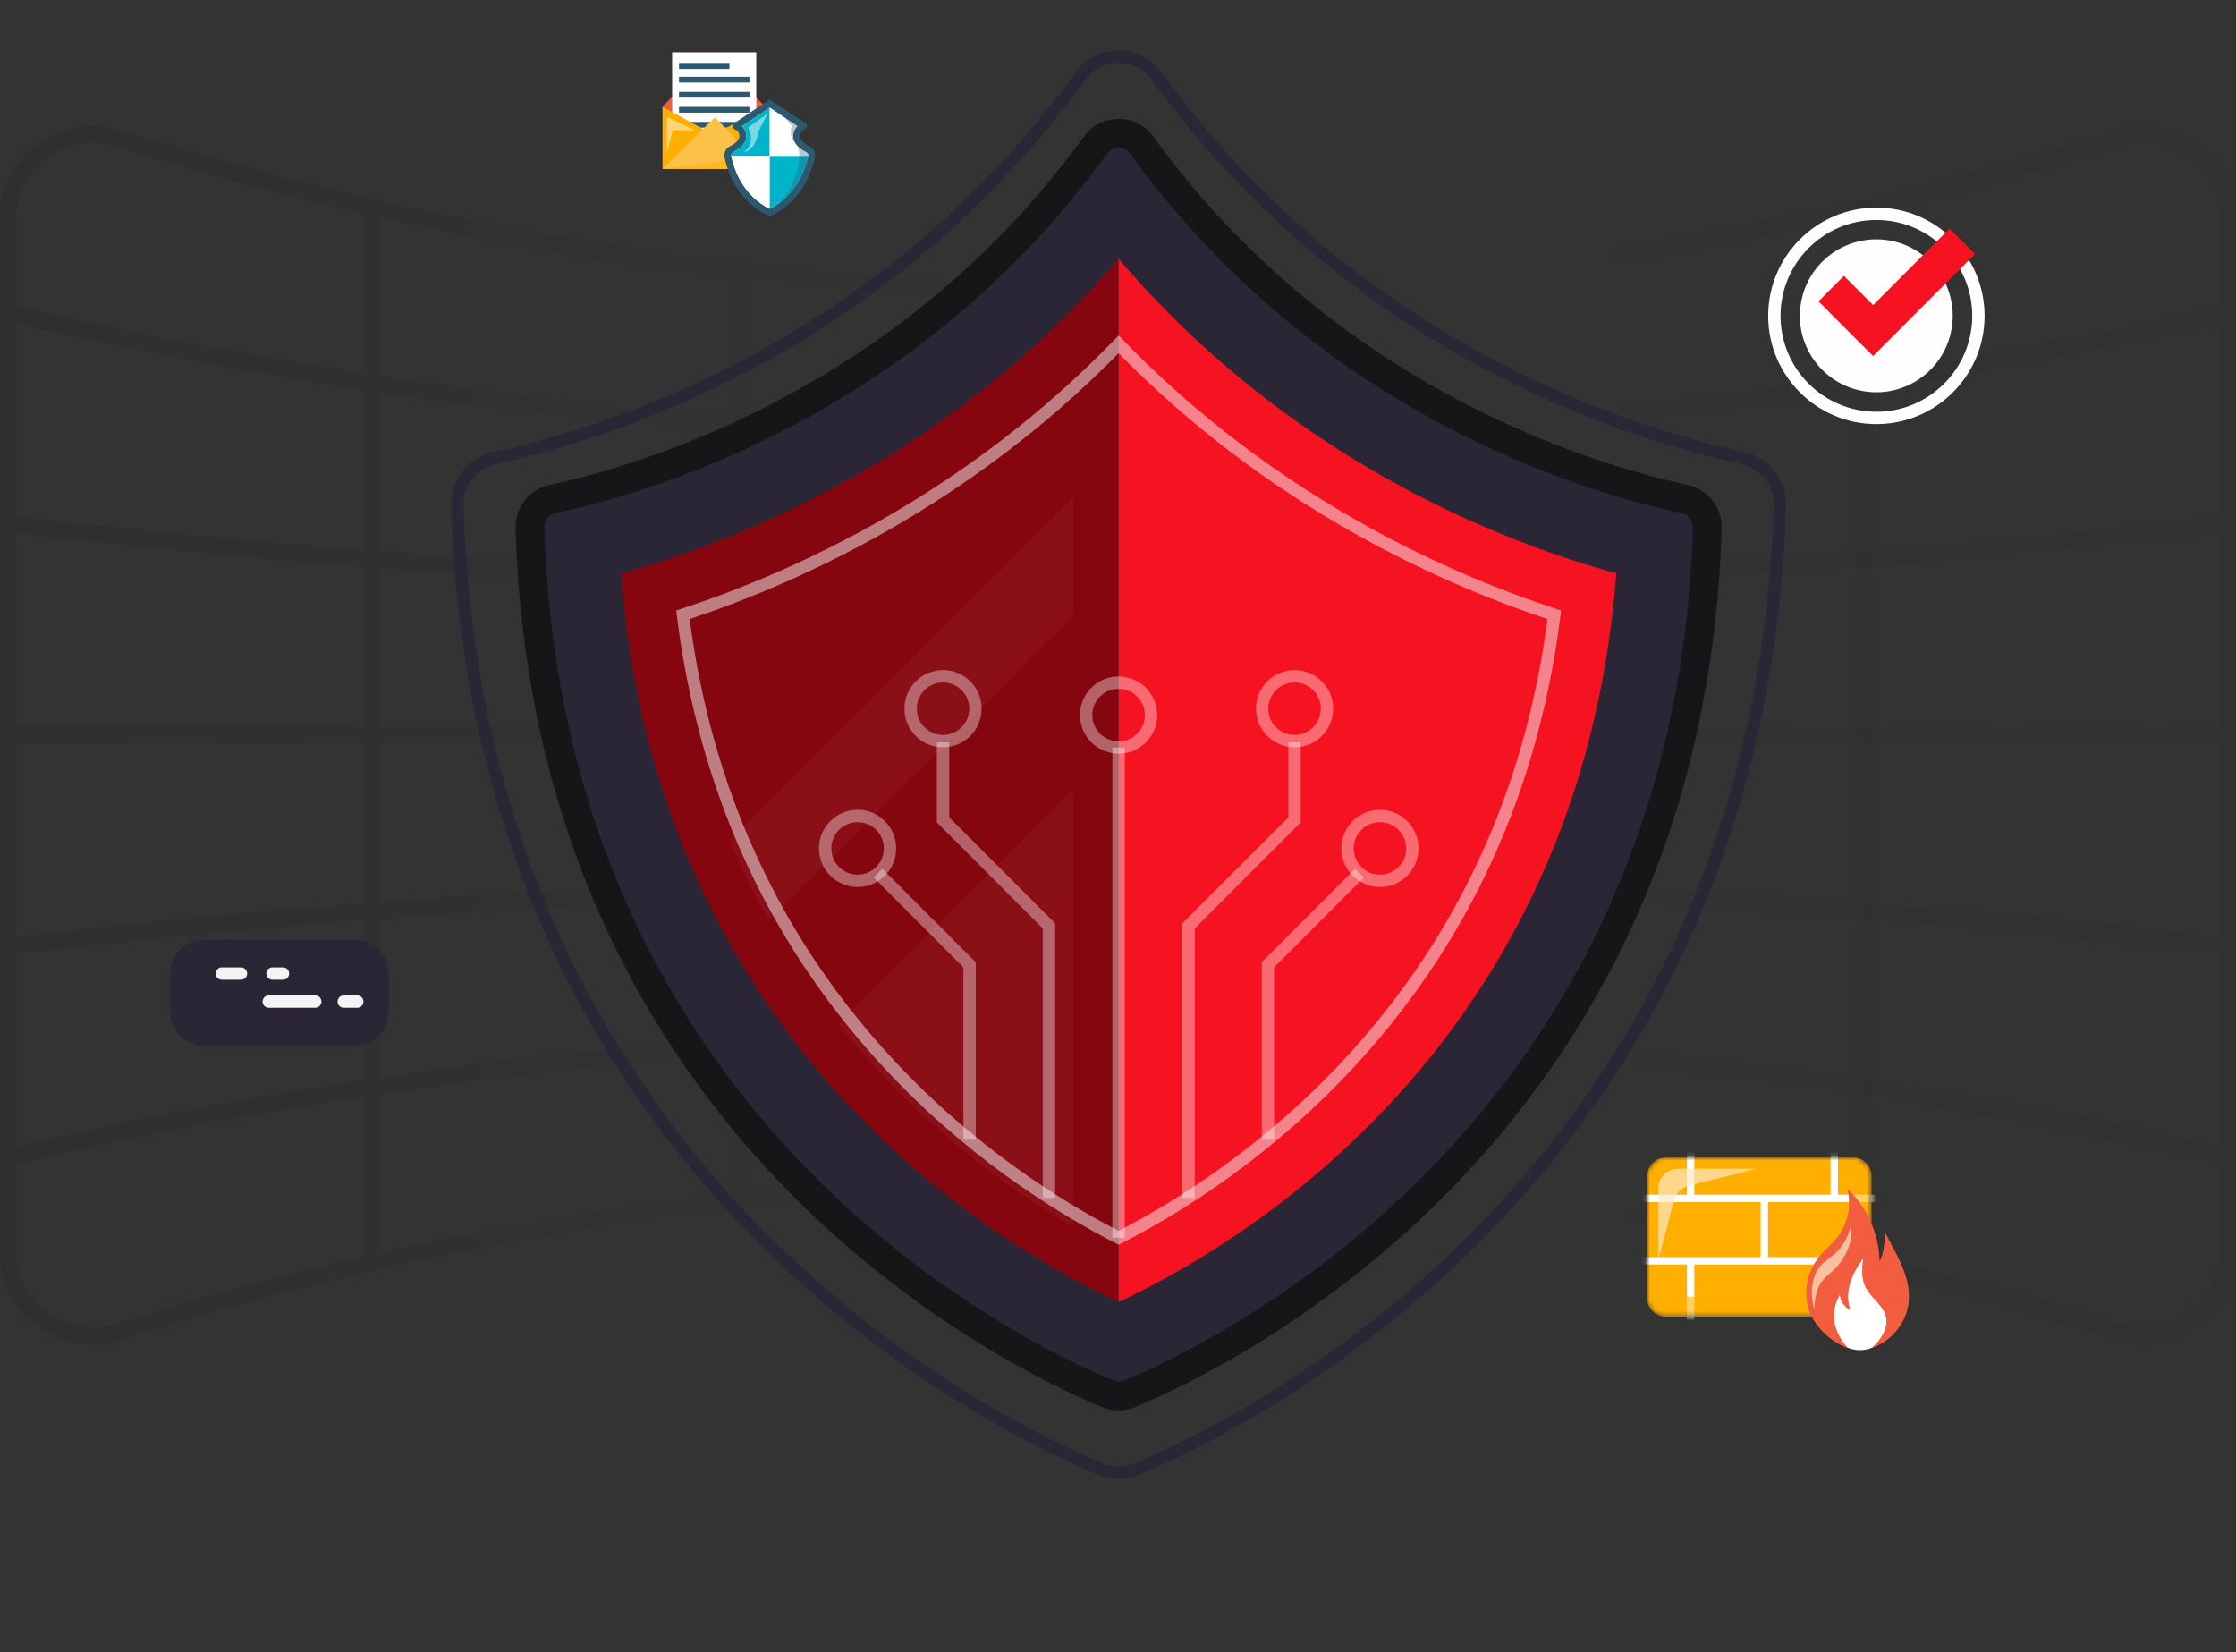 <svg width="475" height="351" viewBox="0 0 475 351" fill="none" xmlns="http://www.w3.org/2000/svg">
<rect x="0" y="0" width="475" height="351" fill="#333333" stroke="none"/>
<g clip-path="url(#clip0_1094_1456)">
<path opacity="0.06" d="M237.5 335.256C278.154 335.256 311.111 330.695 311.111 325.069C311.111 319.442 278.154 314.881 237.5 314.881C196.845 314.881 163.889 319.442 163.889 325.069C163.889 330.695 196.845 335.256 237.5 335.256Z" fill="#524763"/>
<g opacity="0.1">
<path d="M455.409 285.504C453.415 285.504 451.413 285.198 449.437 284.577C310.771 241.041 164.184 241.041 25.518 284.577C19.46 286.484 13.06 285.416 7.945 281.664C2.848 277.92 -0.073 272.138 -0.073 265.813V46.454C-0.073 40.121 2.848 34.348 7.945 30.604C13.051 26.851 19.46 25.784 25.518 27.691C164.184 71.227 310.771 71.227 449.437 27.691C455.496 25.793 461.896 26.851 467.011 30.604C472.108 34.348 475.028 40.13 475.028 46.454V265.813C475.028 272.147 472.108 277.92 467.011 281.664C463.566 284.192 459.527 285.504 455.409 285.504ZM237.478 248.607C309.853 248.607 381.521 259.585 450.486 281.235C455.47 282.801 460.733 281.926 464.939 278.838C469.127 275.759 471.531 271.009 471.531 265.805V46.454C471.531 41.25 469.127 36.5 464.939 33.421C460.733 30.333 455.47 29.458 450.486 31.024C381.521 52.674 309.862 63.652 237.478 63.652C165.094 63.652 93.435 52.674 24.469 31.024C19.486 29.458 14.222 30.333 10.017 33.421C5.829 36.5 3.425 41.25 3.425 46.454V265.813C3.425 271.018 5.829 275.768 10.017 278.847C14.222 281.935 19.486 282.81 24.469 281.244C93.435 259.594 165.094 248.616 237.478 248.616V248.607Z" fill="url(#paint0_linear_1094_1456)"/>
<path d="M473.279 247.584C473.148 247.584 473.008 247.566 472.877 247.54C321.079 211.859 153.876 211.859 2.078 247.54C1.134 247.759 0.198 247.181 -0.02 246.237C-0.239 245.292 0.347 244.356 1.282 244.137C153.596 208.334 321.368 208.334 473.682 244.137C474.626 244.356 475.203 245.301 474.984 246.237C474.792 247.042 474.075 247.584 473.279 247.584Z" fill="url(#paint1_linear_1094_1456)"/>
<path d="M473.28 202.736C473.21 202.736 473.14 202.736 473.07 202.727C321.141 184.874 153.806 184.874 1.877 202.727C0.924 202.841 0.05 202.15 -0.064 201.196C-0.178 200.234 0.513 199.368 1.466 199.254C153.658 181.366 321.281 181.366 473.472 199.254C474.434 199.368 475.116 200.234 475.002 201.196C474.897 202.088 474.145 202.745 473.271 202.745L473.28 202.736Z" fill="url(#paint2_linear_1094_1456)"/>
<path d="M473.28 157.879H1.676C0.714 157.879 -0.073 157.092 -0.073 156.13C-0.073 155.167 0.714 154.38 1.676 154.38H473.28C474.241 154.38 475.028 155.167 475.028 156.13C475.028 157.092 474.241 157.879 473.28 157.879Z" fill="url(#paint3_linear_1094_1456)"/>
<path d="M237.478 126.432C157.522 126.432 77.566 121.962 1.475 113.013C0.513 112.9 -0.169 112.034 -0.055 111.072C0.058 110.109 0.933 109.427 1.886 109.541C153.815 127.394 321.149 127.394 473.078 109.541C474.031 109.427 474.906 110.118 475.019 111.072C475.133 112.025 474.442 112.9 473.489 113.013C397.398 121.953 317.442 126.432 237.487 126.432H237.478Z" fill="url(#paint4_linear_1094_1456)"/>
<path d="M237.478 94.985C157.461 94.985 77.435 86.036 1.274 68.13C0.33 67.912 -0.247 66.967 -0.029 66.031C0.19 65.086 1.134 64.509 2.07 64.728C153.867 100.408 321.071 100.408 472.869 64.728C473.804 64.509 474.748 65.086 474.967 66.031C475.186 66.976 474.609 67.912 473.664 68.13C397.503 86.028 317.486 94.985 237.46 94.985H237.478Z" fill="url(#paint5_linear_1094_1456)"/>
<path d="M395.99 270.03C395.029 270.03 394.242 269.242 394.242 268.28V43.988C394.242 43.025 395.029 42.238 395.99 42.238C396.952 42.238 397.739 43.025 397.739 43.988V268.28C397.739 269.242 396.952 270.03 395.99 270.03Z" fill="url(#paint6_linear_1094_1456)"/>
<path d="M317.128 256.594C316.166 256.594 315.379 255.806 315.379 254.844V57.424C315.379 56.461 316.166 55.674 317.128 55.674C318.089 55.674 318.876 56.461 318.876 57.424V254.835C318.876 255.798 318.089 256.585 317.128 256.585V256.594Z" fill="url(#paint7_linear_1094_1456)"/>
<path d="M237.478 252.106C236.516 252.106 235.729 251.319 235.729 250.357V61.902C235.729 60.94 236.516 60.153 237.478 60.153C238.439 60.153 239.226 60.94 239.226 61.902V250.357C239.226 251.319 238.439 252.106 237.478 252.106Z" fill="url(#paint8_linear_1094_1456)"/>
<path d="M157.837 256.594C156.875 256.594 156.088 255.806 156.088 254.844V57.424C156.088 56.461 156.875 55.674 157.837 55.674C158.798 55.674 159.585 56.461 159.585 57.424V254.835C159.585 255.798 158.798 256.585 157.837 256.585V256.594Z" fill="url(#paint9_linear_1094_1456)"/>
<path d="M78.974 270.03C78.012 270.03 77.225 269.242 77.225 268.28V43.988C77.225 43.025 78.012 42.238 78.974 42.238C79.936 42.238 80.722 43.025 80.722 43.988V268.28C80.722 269.242 79.936 270.03 78.974 270.03Z" fill="url(#paint10_linear_1094_1456)"/>
</g>
<path d="M389.774 249.377H357.731C353.771 249.377 350.562 252.588 350.562 256.55V264.764C350.562 268.725 353.771 271.937 357.731 271.937H389.774C393.734 271.937 396.944 268.725 396.944 264.764V256.55C396.944 252.588 393.734 249.377 389.774 249.377Z" fill="#2B2635"/>
<path d="M373.565 259.261H363.204C362.478 259.261 361.893 258.675 361.893 257.949C361.893 257.223 362.478 256.637 363.204 256.637H373.565C374.29 256.637 374.876 257.223 374.876 257.949C374.876 258.675 374.29 259.261 373.565 259.261Z" fill="#F4F4F4"/>
<path d="M384.083 259.261H379.562C378.837 259.261 378.251 258.675 378.251 257.949C378.251 257.223 378.837 256.637 379.562 256.637H384.083C384.808 256.637 385.394 257.223 385.394 257.949C385.394 258.675 384.808 259.261 384.083 259.261Z" fill="#F4F4F4"/>
<path d="M384.083 264.676H370.697C369.972 264.676 369.386 264.09 369.386 263.364C369.386 262.638 369.972 262.052 370.697 262.052H384.083C384.809 262.052 385.394 262.638 385.394 263.364C385.394 264.09 384.809 264.676 384.083 264.676Z" fill="#F4F4F4"/>
<path d="M75.381 199.587H43.337C39.378 199.587 36.168 202.798 36.168 206.76V214.973C36.168 218.935 39.378 222.146 43.337 222.146H75.381C79.34 222.146 82.55 218.935 82.55 214.973V206.76C82.55 202.798 79.34 199.587 75.381 199.587Z" fill="#2B2635"/>
<path d="M51.188 208.124H47.123C46.397 208.124 45.812 207.538 45.812 206.812C45.812 206.086 46.397 205.5 47.123 205.5H51.188C51.914 205.5 52.5 206.086 52.5 206.812C52.5 207.538 51.914 208.124 51.188 208.124Z" fill="#F4F4F4"/>
<path d="M60.115 208.124H57.886C57.16 208.124 56.574 207.538 56.574 206.812C56.574 206.086 57.16 205.5 57.886 205.5H60.115C60.841 205.5 61.427 206.086 61.427 206.812C61.427 207.538 60.841 208.124 60.115 208.124Z" fill="#F4F4F4"/>
<path d="M66.969 214.081H57.09C56.364 214.081 55.778 213.495 55.778 212.769C55.778 212.043 56.364 211.457 57.09 211.457H66.969C67.695 211.457 68.281 212.043 68.281 212.769C68.281 213.495 67.695 214.081 66.969 214.081Z" fill="#F4F4F4"/>
<path d="M75.897 214.081H73.029C72.304 214.081 71.718 213.495 71.718 212.769C71.718 212.043 72.304 211.457 73.029 211.457H75.897C76.623 211.457 77.208 212.043 77.208 212.769C77.208 213.495 76.623 214.081 75.897 214.081Z" fill="#F4F4F4"/>
<path d="M230.256 29.003C191.428 82.66 136.416 98.799 116.744 103.015C112.407 103.942 109.374 107.844 109.513 112.279C113.457 242.379 213.889 290.525 234.103 298.905C235.187 299.351 236.332 299.578 237.478 299.605V25.259C234.75 25.303 232.031 26.545 230.256 28.994V29.003Z" fill="#161518"/>
<path d="M358.509 103.006C338.828 98.79 283.825 82.651 244.997 28.994C243.161 26.449 240.31 25.215 237.486 25.259V299.596C238.728 299.613 239.978 299.386 241.158 298.896C261.372 290.507 361.805 242.361 365.748 112.27C365.879 107.835 362.854 103.933 358.517 103.006H358.509Z" fill="#161518"/>
<path d="M237.635 314.143C237.574 314.143 237.513 314.143 237.452 314.143C236 314.117 234.593 313.828 233.264 313.277C211.082 304.074 100.202 250.899 95.848 107.476C95.682 101.974 99.45 97.145 104.81 96C128.058 91.022 186.637 73.186 228.481 15.366C230.571 12.47 233.841 10.782 237.443 10.721C241.141 10.677 244.621 12.4 246.763 15.366C288.616 73.186 347.195 91.014 370.434 96C375.794 97.145 379.571 101.974 379.396 107.476C375.051 250.89 264.17 304.074 241.98 313.277C240.599 313.854 239.13 314.143 237.626 314.143H237.635ZM237.635 13.345C237.583 13.345 237.539 13.345 237.487 13.345C234.724 13.389 232.214 14.684 230.606 16.905C188.228 75.461 128.897 93.524 105.361 98.563C101.234 99.446 98.34 103.164 98.462 107.398C102.764 249.202 212.333 301.756 234.26 310.854C235.275 311.274 236.359 311.501 237.487 311.519C238.728 311.545 239.882 311.317 240.984 310.854C262.903 301.756 372.48 249.202 376.782 107.398C376.913 103.164 374.01 99.446 369.883 98.563C346.347 93.515 287.016 75.461 244.638 16.905C242.995 14.64 240.45 13.345 237.626 13.345H237.635Z" fill="#2B2635"/>
<path d="M235.214 32.59C195.564 87.383 140.054 104.275 118.03 108.998C116.596 109.304 115.59 110.608 115.634 112.086C119.464 238.39 216.949 285.154 236.447 293.245C236.779 293.385 237.128 293.446 237.478 293.464V31.382C236.884 31.409 235.922 31.619 235.214 32.59Z" fill="#2B2635"/>
<path d="M357.223 108.998C335.199 104.275 279.689 87.383 240.039 32.59C239.279 31.531 238.203 31.374 237.626 31.374C237.582 31.374 237.53 31.374 237.478 31.374V293.464C237.53 293.464 237.574 293.482 237.626 293.482C238.028 293.482 238.431 293.403 238.806 293.245C258.312 285.154 355.798 238.39 359.628 112.086C359.671 110.599 358.666 109.305 357.232 108.998H357.223Z" fill="#2B2635"/>
<path d="M131.896 121.796C139.546 222.785 213.058 265.157 237.626 276.564V54.974C201.631 97.154 157.417 114.754 131.896 121.796Z" fill="#86060F"/>
<path opacity="0.1" d="M228.009 130.876V105.508L154.986 178.567C157.443 184.419 160.232 190.087 163.327 195.589L228.009 130.876Z" fill="white" fill-opacity="0.37"/>
<path opacity="0.1" d="M178.103 217.536C180.473 220.519 182.938 223.441 185.526 226.292C200.232 242.466 215.848 253.541 228 260.652V167.606L178.095 217.536H178.103Z" fill="white" fill-opacity="0.37"/>
<path d="M237.626 54.974V276.564C262.194 265.157 335.706 222.785 343.356 121.796C317.835 114.754 273.621 97.154 237.626 54.974Z" fill="#F51322"/>
<path opacity="0.5" d="M237.626 264.414L237.032 264.108C223.943 257.407 204.542 245.257 186.505 225.418C162.715 199.254 148.342 167.405 143.778 130.762L143.646 129.686L144.669 129.345C169.185 121.297 205.049 104.852 236.691 72.233L237.635 71.262L238.579 72.233C270.221 104.852 306.085 121.288 330.601 129.345L331.623 129.686L331.492 130.762C326.928 167.405 312.555 199.254 288.765 225.418C270.728 245.257 251.327 257.416 238.238 264.108L237.644 264.414H237.626ZM146.514 131.505C151.157 167.151 165.259 198.152 188.446 223.651C205.95 242.904 224.748 254.809 237.626 261.466C250.514 254.8 269.311 242.904 286.806 223.651C309.993 198.152 324.096 167.151 328.738 131.505C304.223 123.327 268.962 106.943 237.626 75.032C206.291 106.943 171.03 123.327 146.514 131.505Z" fill="#F5F5F5"/>
<path d="M207.279 242.108H204.656V205.482L185.604 186.413L187.458 184.559L207.279 204.389V242.108Z" fill="white" fill-opacity="0.37"/>
<path d="M238.937 158.789H236.314V262.935H238.937V158.789Z" fill="white" fill-opacity="0.37"/>
<path d="M224.144 254.459H221.521V197.225L199.017 174.7V157.695H201.64V173.615L224.144 196.14V254.459Z" fill="white" fill-opacity="0.37"/>
<path d="M182.178 188.425C177.657 188.425 173.977 184.742 173.977 180.22C173.977 175.697 177.657 172.015 182.178 172.015C186.698 172.015 190.379 175.697 190.379 180.22C190.379 184.742 186.698 188.425 182.178 188.425ZM182.178 174.648C179.1 174.648 176.599 177.149 176.599 180.228C176.599 183.308 179.1 185.809 182.178 185.809C185.255 185.809 187.756 183.308 187.756 180.228C187.756 177.149 185.255 174.648 182.178 174.648Z" fill="white" fill-opacity="0.37"/>
<path d="M200.328 158.745C195.808 158.745 192.127 155.062 192.127 150.54C192.127 146.017 195.808 142.335 200.328 142.335C204.848 142.335 208.529 146.017 208.529 150.54C208.529 155.062 204.848 158.745 200.328 158.745ZM200.328 144.968C197.25 144.968 194.75 147.469 194.75 150.549C194.75 153.628 197.25 156.129 200.328 156.129C203.406 156.129 205.906 153.628 205.906 150.549C205.906 147.469 203.406 144.968 200.328 144.968Z" fill="white" fill-opacity="0.37"/>
<path d="M270.667 242.108H268.044V204.389L287.865 184.559L289.718 186.413L270.667 205.482V242.108Z" fill="white" fill-opacity="0.37"/>
<path d="M253.802 254.459H251.179V196.14L273.692 173.616V157.695H276.315V174.7L253.802 197.225V254.459Z" fill="white" fill-opacity="0.37"/>
<path d="M293.145 188.425C288.625 188.425 284.944 184.742 284.944 180.22C284.944 175.697 288.625 172.015 293.145 172.015C297.666 172.015 301.346 175.697 301.346 180.22C301.346 184.742 297.666 188.425 293.145 188.425ZM293.145 174.648C290.068 174.648 287.567 177.149 287.567 180.228C287.567 183.308 290.068 185.809 293.145 185.809C296.223 185.809 298.723 183.308 298.723 180.228C298.723 177.149 296.223 174.648 293.145 174.648Z" fill="white" fill-opacity="0.37"/>
<path d="M275.004 158.745C270.484 158.745 266.803 155.062 266.803 150.54C266.803 146.017 270.484 142.335 275.004 142.335C279.524 142.335 283.205 146.017 283.205 150.54C283.205 155.062 279.524 158.745 275.004 158.745ZM275.004 144.968C271.926 144.968 269.426 147.469 269.426 150.549C269.426 153.628 271.926 156.129 275.004 156.129C278.081 156.129 280.582 153.628 280.582 150.549C280.582 147.469 278.081 144.968 275.004 144.968Z" fill="white" fill-opacity="0.37"/>
<path d="M237.627 160.101C233.107 160.101 229.426 156.418 229.426 151.896C229.426 147.373 233.107 143.691 237.627 143.691C242.147 143.691 245.828 147.373 245.828 151.896C245.828 156.418 242.147 160.101 237.627 160.101ZM237.627 146.324C234.549 146.324 232.049 148.825 232.049 151.905C232.049 154.984 234.549 157.485 237.627 157.485C240.704 157.485 243.205 154.984 243.205 151.905C243.205 148.825 240.704 146.324 237.627 146.324Z" fill="white" fill-opacity="0.37"/>
<path d="M398.605 90.095C385.927 90.095 375.619 79.782 375.619 67.098C375.619 54.414 385.927 44.101 398.605 44.101C411.282 44.101 421.59 54.414 421.59 67.098C421.59 79.782 411.282 90.095 398.605 90.095ZM398.605 46.725C387.379 46.725 378.242 55.866 378.242 67.098C378.242 78.33 387.379 87.471 398.605 87.471C409.831 87.471 418.968 78.33 418.968 67.098C418.968 55.866 409.831 46.725 398.605 46.725Z" fill="#FFFDFE"/>
<path d="M414.391 70.816C416.451 62.085 411.046 53.336 402.319 51.275C393.591 49.215 384.847 54.622 382.787 63.353C380.727 72.085 386.132 80.834 394.859 82.894C403.587 84.955 412.331 79.548 414.391 70.816Z" fill="#FFFDFE"/>
<path d="M397.906 75.635L386.295 64.019L391.707 58.604L397.906 64.806L414.15 48.553L419.562 53.968L397.906 75.635Z" fill="#F51322"/>
<path d="M140.741 22.678L151.536 11.385L162.553 22.678L152.22 31.677L140.741 22.678Z" fill="#F25D40"/>
<path d="M160.653 11.114H142.783V32.416H160.653V11.114Z" fill="white"/>
<path d="M154.956 13.362H144.246V14.655H154.956V13.362Z" fill="#2D5970"/>
<path d="M159.205 16.32H144.246V17.542H159.205V16.32Z" fill="#2D5970"/>
<path d="M159.205 19.514H144.246V20.736H159.205V19.514Z" fill="#2D5970"/>
<path d="M159.205 22.708H144.246V23.93H159.205V22.708Z" fill="#2D5970"/>
<path d="M159.205 25.897H144.246V27.119H159.205V25.897Z" fill="#2D5970"/>
<path d="M162.553 35.887H140.741V22.678L151.572 28.613L162.553 22.678V35.887Z" fill="#FFAF00"/>
<path d="M140.741 35.887L151.868 24.901L162.553 35.887H140.741Z" fill="#FCC149"/>
<g style="mix-blend-mode:multiply" opacity="0.51">
<path d="M160.029 33.362L140.741 35.887H162.553V22.678L160.029 33.362Z" fill="#FFAF00"/>
</g>
<g style="mix-blend-mode:overlay" opacity="0.47">
<path d="M141.672 24.826V32.441L142.904 27.628L147.716 27.738L141.672 24.826Z" fill="white"/>
</g>
<path d="M172.015 31.103C171.03 30.605 169.894 29.815 169.949 28.85C169.989 28.1 170.482 27.668 171.015 27.416C171.513 27.185 171.558 26.495 171.1 26.189L163.513 21.128L155.926 26.189C155.468 26.495 155.513 27.185 156.011 27.416C156.549 27.668 157.042 28.1 157.077 28.85C157.127 29.81 155.991 30.6 155.011 31.103C154.161 31.536 153.723 32.491 153.919 33.422C156.001 43.261 163.508 45.917 163.508 45.917C163.508 45.917 171.02 43.261 173.096 33.422C173.292 32.491 172.855 31.531 172.005 31.103H172.015Z" fill="#2D5970"/>
<path d="M163.513 44.347C161.914 43.598 156.941 40.691 155.337 33.125C155.272 32.828 155.413 32.527 155.669 32.396C157.64 31.395 158.6 30.178 158.525 28.779C158.485 28 158.173 27.326 157.635 26.797L163.513 22.879L169.391 26.797C168.848 27.326 168.541 28.005 168.501 28.779C168.425 30.178 169.391 31.395 171.357 32.396C171.613 32.527 171.754 32.828 171.688 33.125C170.095 40.66 165.087 43.598 163.508 44.347H163.513Z" fill="white"/>
<path d="M163.518 22.874L157.64 26.793C158.183 27.321 158.49 28 158.53 28.774C158.606 30.173 157.64 31.39 155.674 32.391C155.418 32.522 155.282 32.824 155.342 33.12H163.518V22.869V22.874Z" fill="#00B5CA"/>
<path d="M155.342 33.125C156.941 40.691 161.918 43.593 163.517 44.347V33.125H155.342Z" fill="white"/>
<path d="M171.694 33.125C171.76 32.828 171.624 32.527 171.362 32.396C169.391 31.395 168.431 30.178 168.506 28.779C168.547 28 168.858 27.326 169.396 26.797L163.519 22.879V33.13H171.694V33.125Z" fill="white"/>
<path d="M163.519 33.125V44.347C165.097 43.593 170.1 40.66 171.694 33.125H163.519Z" fill="#00B5CA"/>
<g style="mix-blend-mode:multiply" opacity="0.33">
<path d="M172.016 31.103C171.03 30.605 169.894 29.815 169.949 28.85C169.99 28.1 170.482 27.668 171.015 27.416C171.513 27.185 171.558 26.495 171.101 26.189L163.514 21.128L168.195 26.757C168.195 26.757 167.32 29.126 169.16 30.701C170.92 32.21 169.23 42.225 162.402 45.394C163.086 45.761 163.519 45.912 163.519 45.912C163.519 45.912 171.03 43.256 173.107 33.417C173.303 32.486 172.866 31.526 172.016 31.098V31.103Z" fill="#2D5970"/>
</g>
<g style="mix-blend-mode:overlay" opacity="0.47">
<path d="M163.085 24.106L158.917 27.099C158.917 27.099 160.807 30.248 157.972 32.371C157.972 32.371 160.566 32.054 161.039 28.04L163.085 24.106Z" fill="white"/>
</g>
<mask id="mask0_1094_1456" style="mask-type:luminance" maskUnits="userSpaceOnUse" x="349" y="245" width="49" height="35">
<path d="M353.831 245.877H393.642C395.794 245.877 397.55 247.626 397.55 249.787V275.78C397.55 277.934 395.802 279.691 393.642 279.691H353.831C351.678 279.691 349.923 277.941 349.923 275.78V249.787C349.923 247.634 351.671 245.877 353.831 245.877Z" fill="white"/>
</mask>
<g mask="url(#mask0_1094_1456)">
<path d="M353.832 245.877H393.643C395.795 245.877 397.551 247.626 397.551 249.787V275.78C397.551 277.934 395.803 279.691 393.643 279.691H353.832C351.679 279.691 349.924 277.941 349.924 275.78V249.787C349.924 247.634 351.672 245.877 353.832 245.877Z" fill="#FFAF00"/>
<path d="M401.025 253.786H348.586C347.837 253.786 347.228 254.139 347.228 254.565C347.228 254.992 347.837 255.345 348.586 255.345H401.025C401.774 255.345 402.384 254.992 402.384 254.565C402.384 254.139 401.774 253.786 401.025 253.786Z" fill="white"/>
<path d="M401.025 267.047H348.586C347.837 267.047 347.228 267.4 347.228 267.826C347.228 268.253 347.837 268.606 348.586 268.606H401.025C401.774 268.606 402.384 268.253 402.384 267.826C402.384 267.4 401.774 267.047 401.025 267.047Z" fill="white"/>
<path d="M375.588 267.819V255.006C375.184 255.006 374.773 254.999 374.361 254.984C374.251 254.984 374.141 254.984 374.023 254.984V267.856C374.538 267.834 375.059 267.826 375.588 267.826V267.819Z" fill="white"/>
<path d="M359.928 254.756V241.944C359.524 241.944 359.112 241.937 358.701 241.922C358.591 241.922 358.481 241.922 358.363 241.922V254.793C358.877 254.771 359.399 254.764 359.928 254.764V254.756Z" fill="white"/>
<path d="M390.441 254.756V241.944C390.037 241.944 389.625 241.937 389.214 241.922C389.104 241.922 388.994 241.922 388.876 241.922V254.793C389.397 254.771 389.912 254.764 390.441 254.764V254.756Z" fill="white"/>
<path d="M359.928 280.874V268.062C359.524 268.062 359.112 268.054 358.701 268.04C358.591 268.04 358.481 268.04 358.363 268.04V280.911C358.877 280.889 359.399 280.881 359.928 280.881V280.874Z" fill="white"/>
<path d="M390.441 280.874V268.062C390.037 268.062 389.625 268.054 389.214 268.04C389.104 268.04 388.994 268.04 388.876 268.04V280.911C389.397 280.889 389.912 280.881 390.441 280.881V280.874Z" fill="white"/>
<g style="mix-blend-mode:multiply" opacity="0.6">
<path d="M393.65 245.877H393.342V271.553C393.342 273.7 391.586 275.464 389.434 275.464H349.931V275.773C349.931 277.919 351.686 279.683 353.838 279.683H393.65C395.795 279.683 397.558 277.926 397.558 275.773V249.78C397.558 247.634 395.802 245.869 393.65 245.869V245.877Z" fill="#FFAF00"/>
</g>
<path opacity="0.71" d="M373.032 248.28H356.424C354.147 248.28 352.304 250.125 352.304 252.404V267.503L355.675 254.823C356.057 253.374 357.203 252.242 358.657 251.882L373.032 248.288V248.28Z" fill="#FCE8C5"/>
</g>
<path d="M392.401 286.255C392.401 286.255 395.031 287.497 397.756 286.255C397.756 286.255 402.662 284.079 402.251 279.198C401.84 274.325 396.338 264.879 396.338 264.879L388.456 272.553L386.282 279.61L392.401 286.248V286.255Z" fill="white"/>
<path d="M392.401 286.255C388.89 285.042 385.342 281.624 384.247 278.073C383.16 274.523 383.858 270.473 386.084 267.495C387.413 265.709 389.227 264.335 390.55 262.541C392.636 259.726 393.363 255.955 392.467 252.566C396.617 256.447 399.232 262.379 399.254 268.062C400.304 266.128 400.436 263.842 400.348 261.644C402.721 266.363 405.916 271.149 405.461 276.412C405.079 280.808 401.927 284.829 397.755 286.248C399.452 284.652 400.958 282.579 400.752 280.257C400.495 277.427 397.395 275.78 396.22 273.192C395.39 271.369 395.596 269.26 395.816 267.26C394.656 268.855 393.613 270.568 393.032 272.45C392.452 274.332 392.349 276.419 393.054 278.265C391.828 277.625 390.968 276.331 390.858 274.949C388.669 278.661 389.294 282.609 392.401 286.24V286.255Z" fill="#F25D40"/>
<g style="mix-blend-mode:multiply">
<path d="M400.348 261.652C400.436 263.849 400.304 266.136 399.254 268.069C399.224 262.379 396.617 256.454 392.467 252.573C392.474 252.61 392.481 252.639 392.489 252.676C395.647 258.491 397.55 264.981 398.027 271.583C399.695 270.252 400.84 268.275 401.156 266.165C401.156 266.165 408.296 279.102 397.755 286.262C401.928 284.843 405.079 280.815 405.461 276.427C405.916 271.164 402.721 266.378 400.348 261.659V261.652Z" fill="#F25D40"/>
</g>
<path d="M401.156 266.165C400.84 268.275 399.701 270.252 398.027 271.583C397.549 264.982 395.639 258.491 392.488 252.676C393.34 256.036 392.613 259.762 390.549 262.548C389.227 264.335 387.413 265.717 386.083 267.503C383.865 270.48 383.16 274.53 384.247 278.081C385.334 281.631 388.889 285.049 392.4 286.262C389.293 282.631 388.669 278.691 390.858 274.971C390.968 276.346 391.827 277.647 393.054 278.287C392.356 276.442 392.452 274.361 393.032 272.472C393.612 270.59 394.655 268.878 395.816 267.282C395.595 269.274 395.382 271.384 396.22 273.215C397.395 275.795 400.495 277.449 400.752 280.279C400.957 282.602 399.452 284.675 397.755 286.27C408.295 279.11 401.156 266.172 401.156 266.172V266.165Z" fill="#F25D40"/>
<path opacity="0.71" d="M389.506 266.577C388.742 267.201 387.89 267.723 387.178 268.414C384.702 270.811 384.46 274.787 385.422 278.095C385.51 275.905 385.841 273.589 387.244 271.906C387.883 271.141 388.705 270.561 389.433 269.892C391.732 267.789 393.972 263.614 393.164 260.402C392.62 262.806 391.423 264.996 389.499 266.577H389.506Z" fill="#FCE8C5"/>
</g>
<defs>
<linearGradient id="paint0_linear_1094_1456" x1="475" y1="144.475" x2="-0" y2="150.03" gradientUnits="userSpaceOnUse">
<stop stop-color="#222222"/>
<stop offset="0.307" stop-color="#070707" stop-opacity="0"/>
<stop offset="0.698" stop-color="#070707" stop-opacity="0.266"/>
<stop offset="0.984" stop-color="#070707"/>
</linearGradient>
<linearGradient id="paint1_linear_1094_1456" x1="475" y1="144.475" x2="-0" y2="150.03" gradientUnits="userSpaceOnUse">
<stop stop-color="#222222"/>
<stop offset="0.307" stop-color="#070707" stop-opacity="0"/>
<stop offset="0.698" stop-color="#070707" stop-opacity="0.266"/>
<stop offset="0.984" stop-color="#070707"/>
</linearGradient>
<linearGradient id="paint2_linear_1094_1456" x1="475" y1="144.475" x2="-0" y2="150.03" gradientUnits="userSpaceOnUse">
<stop stop-color="#222222"/>
<stop offset="0.307" stop-color="#070707" stop-opacity="0"/>
<stop offset="0.698" stop-color="#070707" stop-opacity="0.266"/>
<stop offset="0.984" stop-color="#070707"/>
</linearGradient>
<linearGradient id="paint3_linear_1094_1456" x1="475" y1="144.475" x2="-0" y2="150.03" gradientUnits="userSpaceOnUse">
<stop stop-color="#222222"/>
<stop offset="0.307" stop-color="#070707" stop-opacity="0"/>
<stop offset="0.698" stop-color="#070707" stop-opacity="0.266"/>
<stop offset="0.984" stop-color="#070707"/>
</linearGradient>
<linearGradient id="paint4_linear_1094_1456" x1="475" y1="144.475" x2="-0" y2="150.03" gradientUnits="userSpaceOnUse">
<stop stop-color="#222222"/>
<stop offset="0.307" stop-color="#070707" stop-opacity="0"/>
<stop offset="0.698" stop-color="#070707" stop-opacity="0.266"/>
<stop offset="0.984" stop-color="#070707"/>
</linearGradient>
<linearGradient id="paint5_linear_1094_1456" x1="475" y1="144.475" x2="-0" y2="150.03" gradientUnits="userSpaceOnUse">
<stop stop-color="#222222"/>
<stop offset="0.307" stop-color="#070707" stop-opacity="0"/>
<stop offset="0.698" stop-color="#070707" stop-opacity="0.266"/>
<stop offset="0.984" stop-color="#070707"/>
</linearGradient>
<linearGradient id="paint6_linear_1094_1456" x1="475" y1="144.475" x2="-0" y2="150.03" gradientUnits="userSpaceOnUse">
<stop stop-color="#222222"/>
<stop offset="0.307" stop-color="#070707" stop-opacity="0"/>
<stop offset="0.698" stop-color="#070707" stop-opacity="0.266"/>
<stop offset="0.984" stop-color="#070707"/>
</linearGradient>
<linearGradient id="paint7_linear_1094_1456" x1="475" y1="144.475" x2="-0" y2="150.03" gradientUnits="userSpaceOnUse">
<stop stop-color="#222222"/>
<stop offset="0.307" stop-color="#070707" stop-opacity="0"/>
<stop offset="0.698" stop-color="#070707" stop-opacity="0.266"/>
<stop offset="0.984" stop-color="#070707"/>
</linearGradient>
<linearGradient id="paint8_linear_1094_1456" x1="475" y1="144.475" x2="-0" y2="150.03" gradientUnits="userSpaceOnUse">
<stop stop-color="#222222"/>
<stop offset="0.307" stop-color="#070707" stop-opacity="0"/>
<stop offset="0.698" stop-color="#070707" stop-opacity="0.266"/>
<stop offset="0.984" stop-color="#070707"/>
</linearGradient>
<linearGradient id="paint9_linear_1094_1456" x1="475" y1="144.475" x2="-0" y2="150.03" gradientUnits="userSpaceOnUse">
<stop stop-color="#222222"/>
<stop offset="0.307" stop-color="#070707" stop-opacity="0"/>
<stop offset="0.698" stop-color="#070707" stop-opacity="0.266"/>
<stop offset="0.984" stop-color="#070707"/>
</linearGradient>
<linearGradient id="paint10_linear_1094_1456" x1="475" y1="144.475" x2="-0" y2="150.03" gradientUnits="userSpaceOnUse">
<stop stop-color="#222222"/>
<stop offset="0.307" stop-color="#070707" stop-opacity="0"/>
<stop offset="0.698" stop-color="#070707" stop-opacity="0.266"/>
<stop offset="0.984" stop-color="#070707"/>
</linearGradient>
<clipPath id="clip0_1094_1456">
<rect width="475" height="351" fill="white"/>
</clipPath>
</defs>
</svg>
